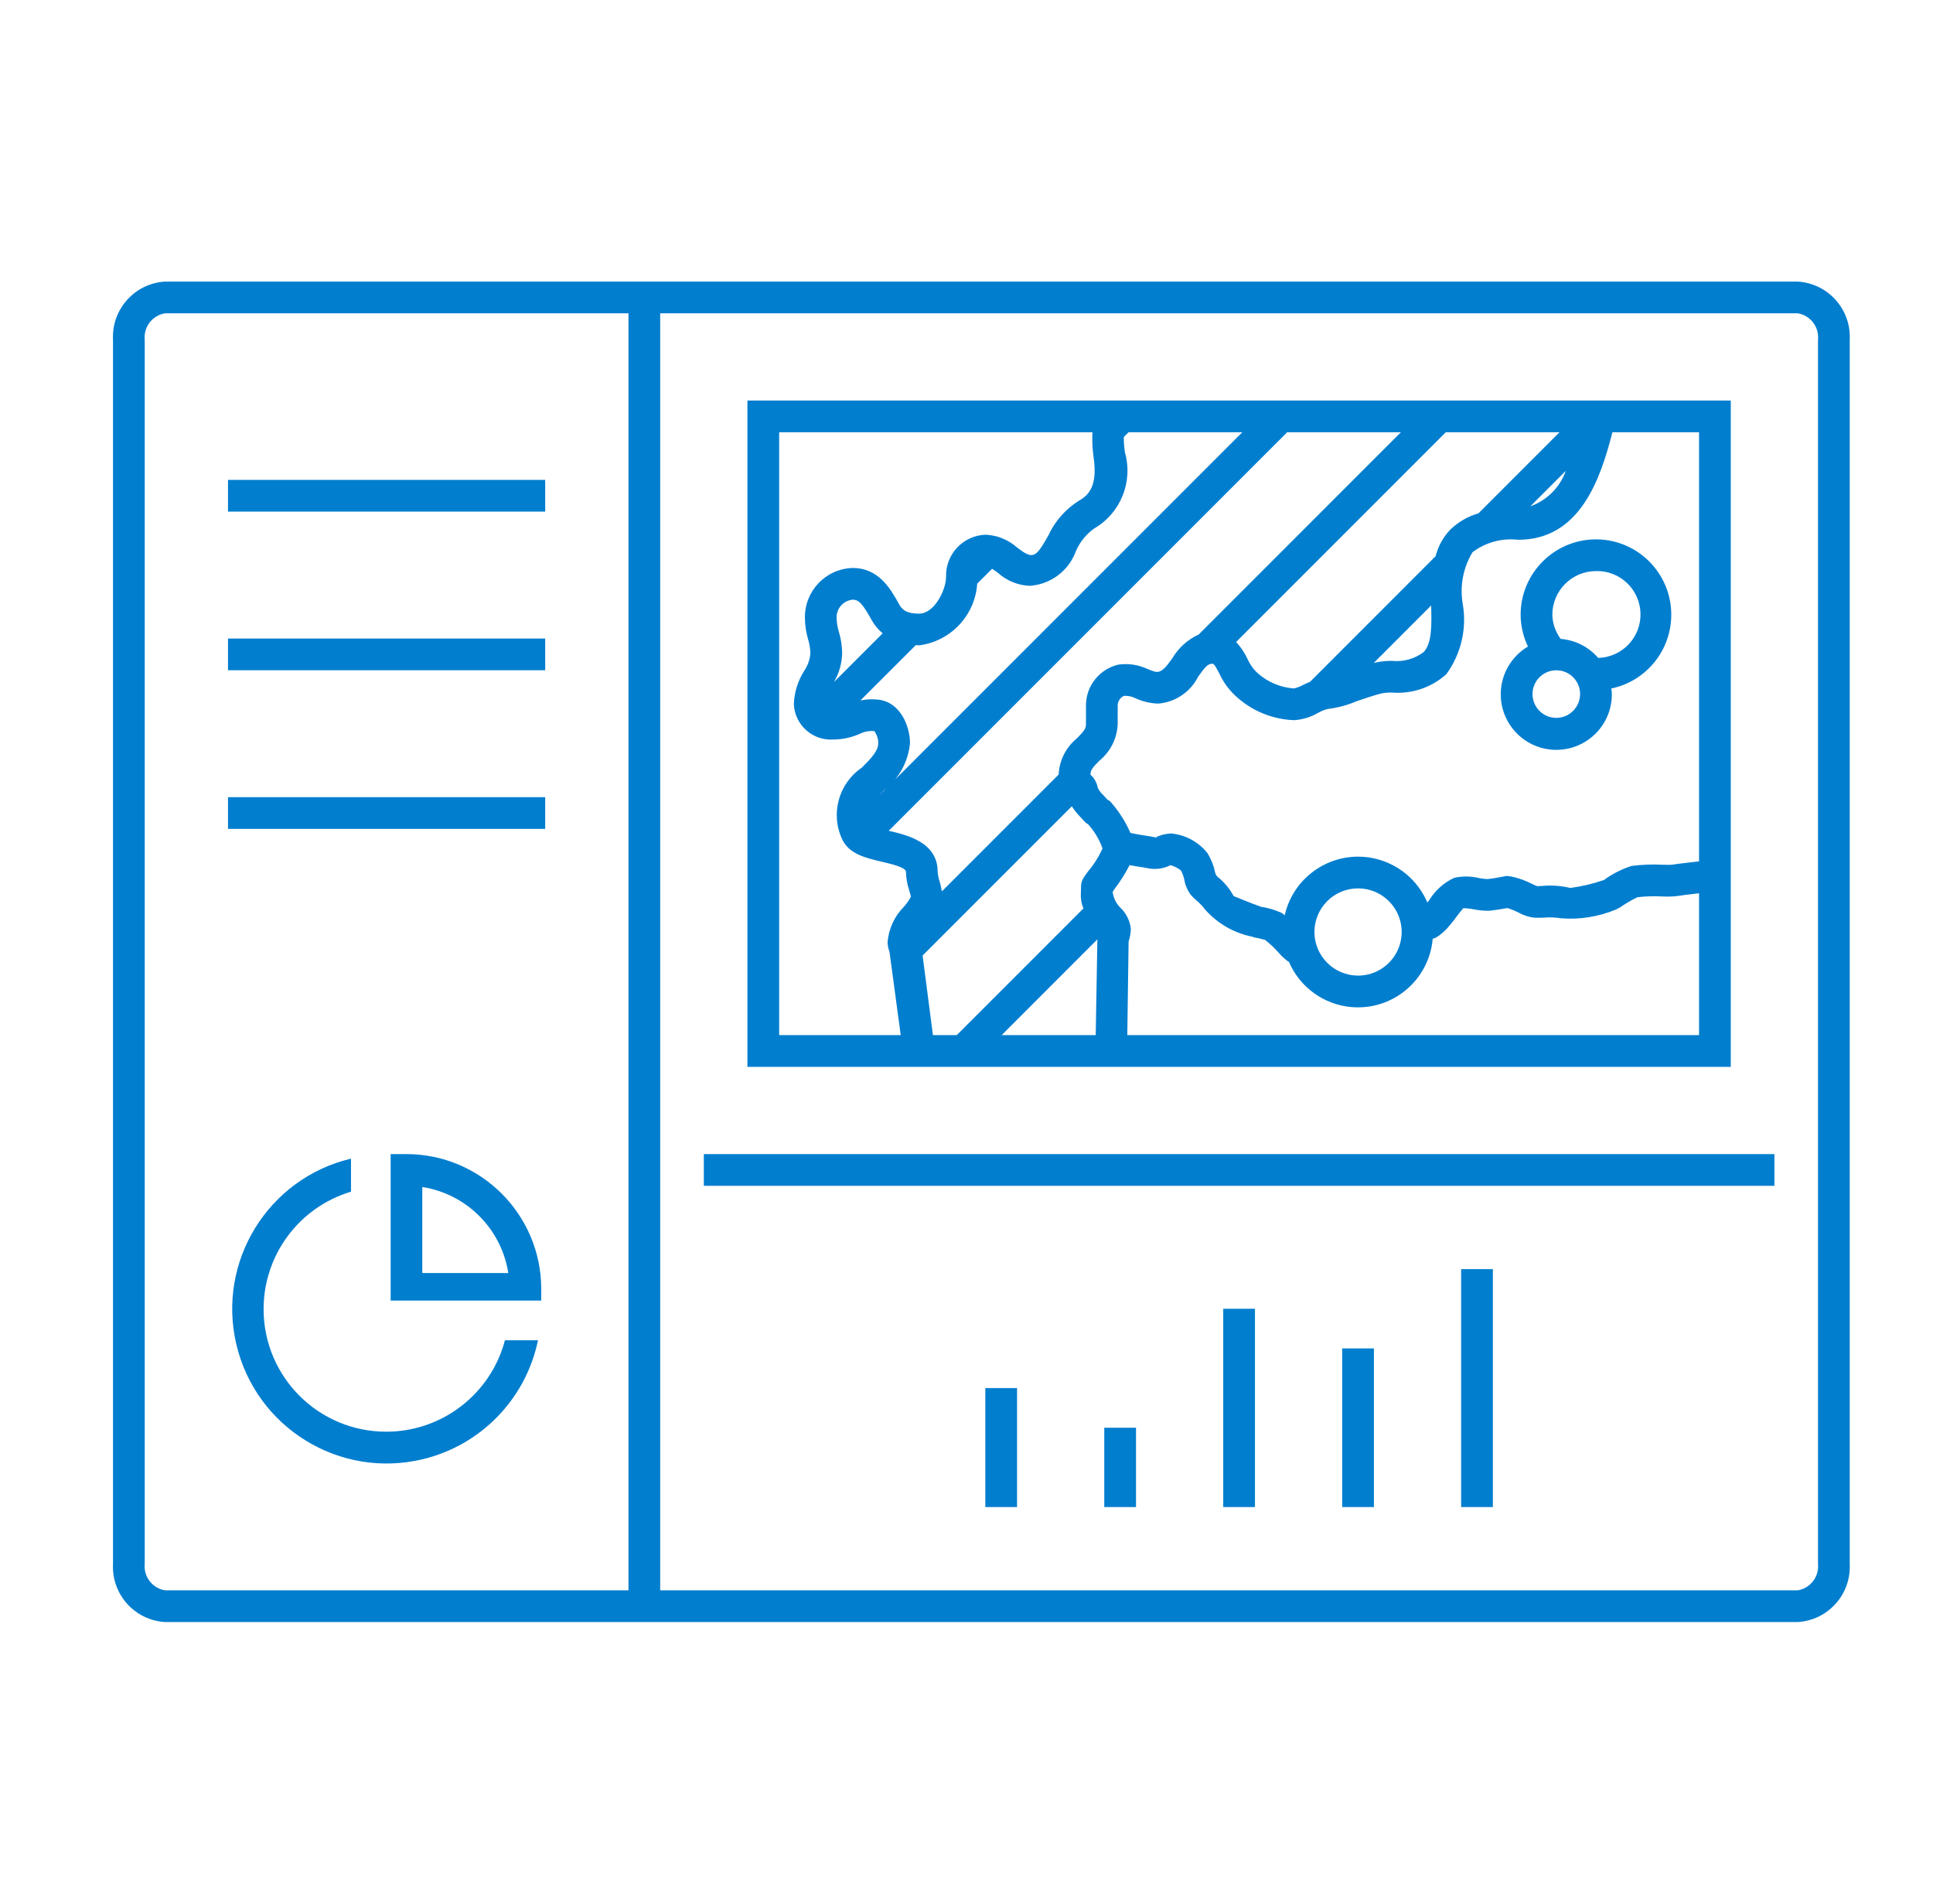<svg xmlns="http://www.w3.org/2000/svg" xmlns:xlink="http://www.w3.org/1999/xlink" width="65" height="64" xml:space="preserve"><g transform="translate(-604 -200)"><g><g><g><g><path d="M627.667 238.8 663.667 238.8 663.667 239.867 627.667 239.867ZM611.667 217.2 622.333 217.2 622.333 216.133 611.667 216.133ZM611.667 222.533 622.333 222.533 622.333 221.467 611.667 221.467ZM611.667 227.867 622.333 227.867 622.333 226.8 611.667 226.8ZM641.133 250.667 642.2 250.667 642.2 248 641.133 248ZM637.133 250.667 638.2 250.667 638.2 246.667 637.133 246.667ZM645.133 250.667 646.2 250.667 646.2 244 645.133 244ZM653.133 250.667 654.2 250.667 654.2 242.667 653.133 242.667ZM649.133 250.667 650.2 250.667 650.2 245.333 649.133 245.333ZM617 248.133C614.724 248.141 612.872 246.303 612.864 244.027 612.857 242.201 614.053 240.588 615.803 240.064L615.803 238.953C613.011 239.617 611.287 242.417 611.95 245.208 612.613 248 615.414 249.725 618.205 249.061 620.167 248.595 621.682 247.035 622.091 245.06L620.979 245.06C620.501 246.867 618.869 248.128 617 248.133ZM622.2 243.333 622.2 243.725 617.136 243.725 617.136 238.8 617.667 238.8C620.169 238.803 622.197 240.831 622.2 243.333ZM621.093 242.8C620.859 241.31 619.69 240.141 618.2 239.907L618.2 242.8ZM666.2 211.419 666.2 252.581C666.251 253.603 665.468 254.475 664.447 254.533L609.553 254.533C608.532 254.475 607.749 253.603 607.8 252.581L607.8 211.419C607.749 210.397 608.532 209.525 609.553 209.467L664.447 209.467C665.468 209.525 666.251 210.397 666.2 211.419ZM625.133 253.467 625.133 210.533 609.553 210.533C609.126 210.6 608.825 210.988 608.867 211.419L608.867 252.581C608.825 253.012 609.126 253.4 609.553 253.467ZM665.133 211.419C665.175 210.988 664.874 210.6 664.447 210.533L626.2 210.533 626.2 253.467 664.447 253.467C664.874 253.4 665.175 253.012 665.133 252.581ZM657.667 218.133C659.066 218.134 660.199 219.269 660.199 220.668 660.198 221.867 659.357 222.902 658.183 223.147 658.192 223.209 658.198 223.271 658.201 223.333 658.206 224.365 657.373 225.205 656.342 225.21 655.31 225.214 654.47 224.382 654.465 223.35 654.462 222.688 654.81 222.074 655.379 221.736 655.219 221.402 655.135 221.037 655.133 220.667 655.135 219.268 656.268 218.135 657.667 218.133ZM657.133 223.333C657.133 222.891 656.774 222.534 656.332 222.535 655.89 222.535 655.533 222.894 655.533 223.336 655.534 223.777 655.892 224.135 656.333 224.135 656.775 224.133 657.133 223.775 657.133 223.333ZM657.667 219.2C656.857 219.201 656.201 219.857 656.2 220.667 656.207 220.96 656.305 221.244 656.48 221.48 656.968 221.518 657.422 221.748 657.741 222.119 658.548 222.098 659.185 221.428 659.164 220.621 659.143 219.815 658.473 219.178 657.667 219.199ZM662.2 235.867 629.133 235.867 629.133 213.467 662.2 213.467ZM652.125 220.357 650.195 222.288C650.394 222.24 650.598 222.217 650.803 222.217 651.182 222.259 651.564 222.155 651.869 221.925 652.156 221.632 652.141 221.013 652.125 220.357ZM652.616 214.533 645.567 221.583C645.72 221.75 645.848 221.94 645.945 222.145 646.014 222.302 646.108 222.445 646.225 222.569 646.573 222.908 647.03 223.112 647.515 223.145 647.632 223.117 647.744 223.072 647.848 223.012 647.908 222.983 647.983 222.953 648.052 222.923L652.275 218.699C652.358 218.37 652.523 218.067 652.755 217.819 653.023 217.554 653.353 217.362 653.715 217.259L656.44 214.533ZM655.461 217.021C656.017 216.823 656.455 216.385 656.653 215.829ZM647.283 214.533 633.885 227.931 633.893 227.932C634.505 228.075 635.531 228.315 635.531 229.311 635.539 229.422 635.561 229.532 635.597 229.637 635.629 229.746 635.654 229.856 635.672 229.968L639.6 226.04C639.621 225.564 639.845 225.12 640.215 224.82 640.435 224.599 640.517 224.501 640.517 224.353L640.517 223.704C640.523 223.053 640.975 222.491 641.609 222.344 641.943 222.297 642.283 222.348 642.588 222.491 642.923 222.619 643.008 222.717 643.413 222.144 643.621 221.787 643.934 221.503 644.309 221.331L651.107 214.533ZM641.949 214.533 641.789 214.693C641.789 214.866 641.801 215.038 641.827 215.208 642.109 216.198 641.682 217.254 640.791 217.769 640.522 217.962 640.311 218.224 640.18 218.528 639.939 219.189 639.332 219.647 638.629 219.696 638.234 219.68 637.856 219.527 637.561 219.263 637.497 219.212 637.43 219.166 637.36 219.123L636.86 219.623C636.787 220.692 635.968 221.561 634.904 221.697 634.864 221.697 634.833 221.688 634.797 221.687L632.933 223.549C633.125 223.509 633.321 223.499 633.516 223.52 634.305 223.6 634.6 224.459 634.6 224.983 634.543 225.607 634.229 226.18 633.733 226.564 633.664 226.632 633.62 226.684 633.564 226.743L645.773 214.533ZM632.319 221.956C632.312 222.3 632.216 222.636 632.041 222.932L633.681 221.292C633.537 221.173 633.415 221.028 633.321 220.865 633.019 220.323 632.893 220.161 632.671 220.161 632.35 220.191 632.111 220.472 632.133 220.793 632.138 220.944 632.163 221.094 632.208 221.239 632.278 221.471 632.315 221.713 632.319 221.956ZM634.288 234.8 633.912 232.012C633.875 231.907 633.853 231.797 633.845 231.685 633.88 231.234 634.074 230.81 634.392 230.488 634.485 230.385 634.566 230.27 634.631 230.147 634.615 230.076 634.597 230.006 634.575 229.937 634.507 229.735 634.469 229.524 634.464 229.311 634.464 229.161 633.973 229.047 633.651 228.971 633.12 228.847 632.571 228.717 632.333 228.245 631.913 227.385 632.188 226.347 632.98 225.808 633.324 225.465 633.532 225.239 633.532 224.981 633.533 224.836 633.486 224.695 633.399 224.579 633.227 224.564 633.055 224.597 632.901 224.676 632.623 224.798 632.323 224.861 632.019 224.863 631.331 224.906 630.739 224.385 630.696 223.697 630.695 223.692 630.695 223.686 630.695 223.68 630.708 223.283 630.826 222.897 631.037 222.561 631.161 222.382 631.235 222.173 631.251 221.956 631.246 221.804 631.222 221.653 631.177 221.508 631.108 221.276 631.07 221.035 631.067 220.793 631.042 219.882 631.759 219.122 632.671 219.095 633.556 219.095 633.949 219.803 634.237 220.319 634.335 220.493 634.472 220.631 634.904 220.631 635.429 220.631 635.813 219.817 635.813 219.395 635.789 218.637 636.383 218.003 637.14 217.977 637.535 217.994 637.912 218.148 638.207 218.412 638.74 218.817 638.82 218.765 639.251 218.005 639.473 217.522 639.831 217.114 640.283 216.832 640.74 216.584 640.887 216.145 640.772 215.365 640.734 215.09 640.721 214.811 640.735 214.533L630.201 214.533 630.201 234.8ZM636.173 234.8 640.432 230.541C640.376 230.407 640.346 230.264 640.344 230.119L640.352 229.807C640.352 229.615 640.433 229.504 640.597 229.284 640.792 229.054 640.952 228.798 641.073 228.523 640.964 228.215 640.793 227.932 640.571 227.692 640.597 227.727 640.52 227.679 640.451 227.599L640.343 227.481C640.23 227.367 640.129 227.242 640.041 227.108L635.024 232.125 635.371 234.8ZM640.845 234.8 640.901 231.581 637.683 234.8ZM661.133 230.032C660.795 230.069 660.507 230.105 660.384 230.127 660.222 230.143 660.059 230.147 659.896 230.139 659.619 230.124 659.34 230.132 659.064 230.163 658.857 230.263 658.657 230.38 658.468 230.512L658.336 230.579C657.752 230.822 657.118 230.923 656.487 230.872 656.297 230.842 656.104 230.834 655.912 230.851 655.806 230.855 655.7 230.856 655.595 230.853 655.407 230.831 655.226 230.772 655.061 230.68 654.942 230.618 654.816 230.567 654.687 230.529 654.484 230.568 654.279 230.598 654.073 230.62 653.903 230.622 653.733 230.606 653.567 230.573 653.447 230.549 653.326 230.535 653.204 230.533 653.103 230.653 653.006 230.776 652.915 230.903 652.864 230.97 652.811 231.037 652.756 231.101 652.625 231.27 652.464 231.414 652.281 231.525 652.255 231.539 652.208 231.548 652.177 231.561 652.057 232.95 650.833 233.978 649.445 233.858 648.518 233.777 647.711 233.194 647.344 232.34L647.312 232.323C647.194 232.236 647.087 232.136 646.992 232.024 646.855 231.87 646.704 231.728 646.541 231.6 646.412 231.561 646.279 231.531 646.145 231.512L646.147 231.499C645.509 231.381 644.931 231.049 644.507 230.559 644.429 230.456 644.339 230.362 644.24 230.28 644.171 230.219 644.106 230.155 644.044 230.087 643.934 229.942 643.86 229.773 643.828 229.593 643.805 229.478 643.765 229.366 643.709 229.263 643.606 229.182 643.488 229.123 643.361 229.087 643.149 229.194 642.908 229.234 642.672 229.203 642.504 229.171 642.336 229.143 642.167 229.119L641.985 229.084C641.834 229.378 641.657 229.657 641.455 229.919L641.415 229.989C641.44 230.186 641.53 230.369 641.669 230.511 641.872 230.702 641.999 230.959 642.027 231.236 642.02 231.379 641.995 231.521 641.951 231.657L641.907 234.8 661.133 234.8ZM649.667 232.8C650.477 232.8 651.133 232.143 651.133 231.333 651.133 230.523 650.477 229.867 649.667 229.867 648.857 229.867 648.2 230.523 648.2 231.333 648.201 232.143 648.857 232.799 649.667 232.8ZM661.133 214.533 658.22 214.533C657.809 216.139 657.115 218.147 655.051 218.147 654.505 218.085 653.956 218.234 653.517 218.564 653.196 219.092 653.08 219.72 653.191 220.328 653.327 221.152 653.126 221.996 652.633 222.669 652.134 223.117 651.471 223.339 650.803 223.283 650.665 223.279 650.528 223.294 650.395 223.327 650.159 223.392 649.875 223.488 649.612 223.577 649.306 223.708 648.983 223.795 648.653 223.835 648.536 223.863 648.424 223.908 648.32 223.968 648.074 224.111 647.799 224.195 647.515 224.212 646.769 224.185 646.06 223.886 645.521 223.371 645.302 223.162 645.124 222.913 644.999 222.637 644.831 222.315 644.807 222.315 644.755 222.315 644.619 222.315 644.519 222.425 644.285 222.757 644.025 223.271 643.515 223.611 642.94 223.655 642.687 223.646 642.438 223.589 642.207 223.487 642.08 223.418 641.937 223.386 641.793 223.395 641.672 223.451 641.591 223.57 641.584 223.704L641.584 224.353C641.562 224.828 641.339 225.272 640.971 225.572 640.749 225.793 640.668 225.891 640.668 226.041L640.765 226.143C640.842 226.248 640.894 226.369 640.919 226.497 640.969 226.59 641.034 226.673 641.112 226.744L641.265 226.911C641.235 226.867 641.307 226.915 641.369 226.985 641.634 227.29 641.851 227.633 642.013 228.003 642.12 228.025 642.224 228.047 642.333 228.064 642.595 228.105 642.836 228.144 642.911 228.163 642.853 228.148 642.904 228.128 642.951 228.112 643.085 228.059 643.227 228.029 643.371 228.021L643.377 228.021C643.86 228.064 644.304 228.304 644.605 228.684 644.727 228.884 644.814 229.103 644.861 229.332 644.872 229.396 644.907 229.454 644.96 229.492 645.175 229.667 645.353 229.883 645.484 230.128 645.533 230.14 646.037 230.36 646.384 230.477L646.383 230.483C646.631 230.517 646.872 230.588 647.1 230.692 647.133 230.712 647.167 230.747 647.2 230.772 647.509 229.409 648.865 228.555 650.228 228.864 651.021 229.044 651.679 229.594 651.997 230.343L652.064 230.257C652.264 229.931 652.556 229.671 652.904 229.511 653.178 229.451 653.461 229.454 653.733 229.52 653.825 229.537 653.919 229.549 654.012 229.555 654.14 229.548 654.476 229.484 654.568 229.467L654.664 229.448 654.816 229.467C655.062 229.519 655.299 229.603 655.523 229.719 655.577 229.748 655.634 229.773 655.692 229.793L655.869 229.784C656.182 229.756 656.497 229.779 656.803 229.853 657.187 229.802 657.565 229.713 657.932 229.587 658.215 229.38 658.529 229.22 658.863 229.113 659.212 229.067 659.564 229.054 659.916 229.073 660.049 229.073 660.159 229.079 660.219 229.073 660.352 229.049 660.712 229.005 661.133 228.959Z" fill="#027ECF" fill-rule="nonzero" fill-opacity="1"></path></g></g></g></g></g></svg>